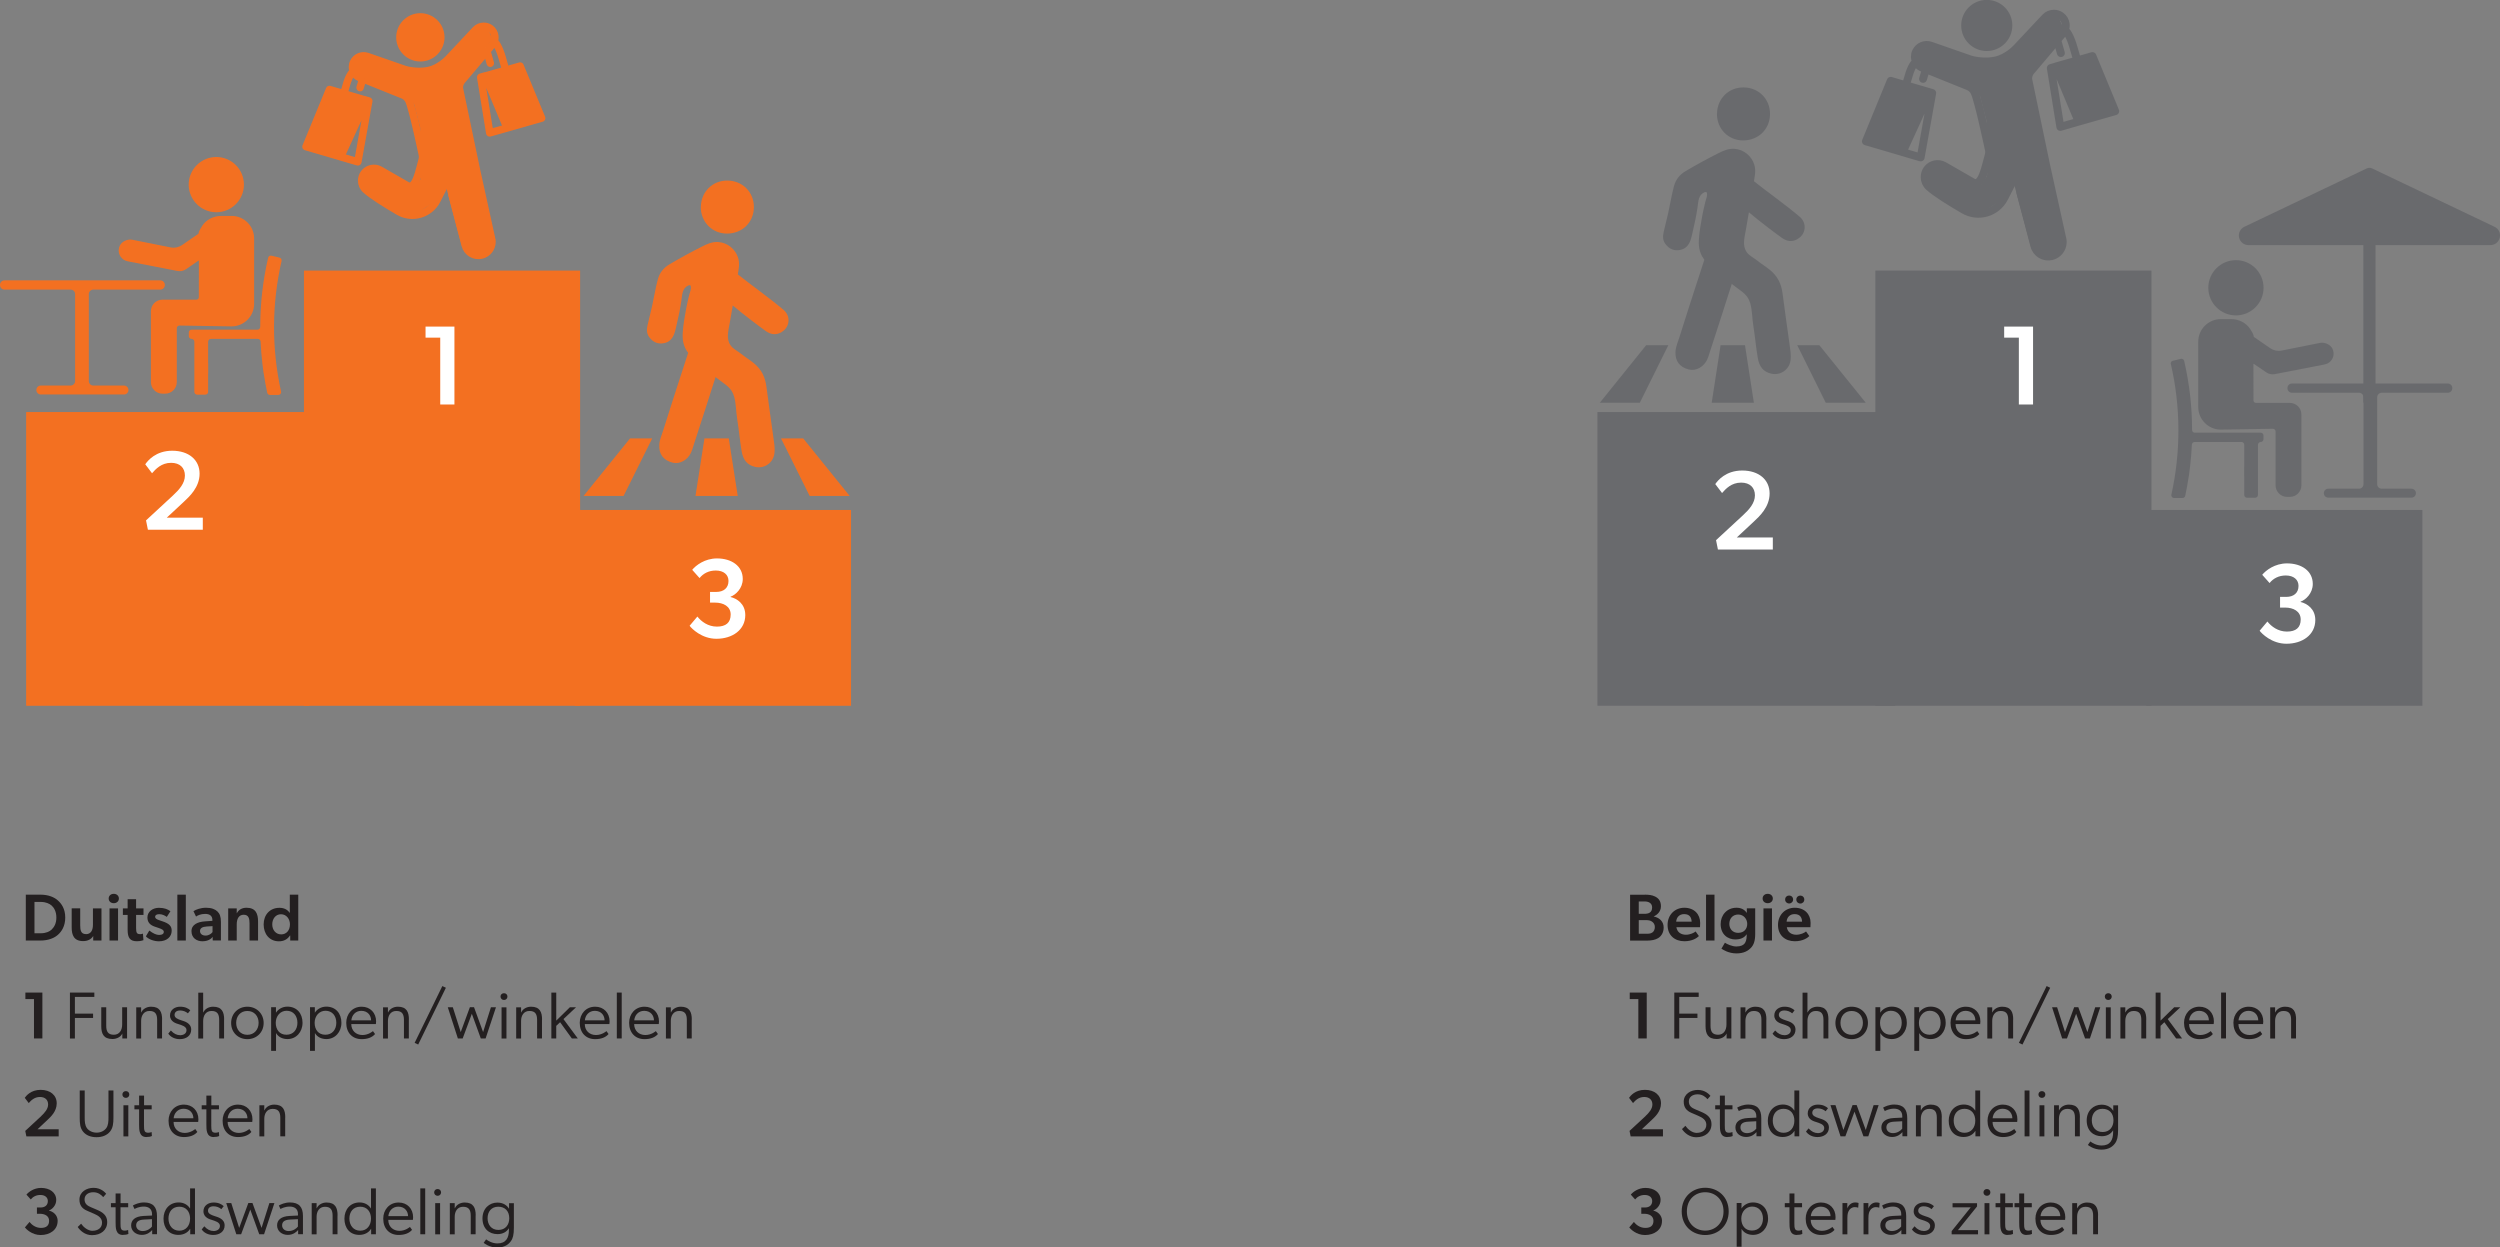 <?xml version="1.0" encoding="UTF-8"?>
<svg id="Layer_2" data-name="Layer 2" xmlns="http://www.w3.org/2000/svg" viewBox="0 0 357.48 178.37">
  <rect x="0" y="0" width="357.48" height="178.37" fill="#808080" stroke="none"/>
  <defs>
    <style>
      .cls-1 {
        fill: #696a6d;
      }

      .cls-2 {
        fill: #fff;
      }

      .cls-3 {
        fill: #f37021;
      }

      .cls-4 {
        fill: #231f20;
      }

      .cls-5 {
        stroke: #696a6d;
        stroke-width: 1.13px;
      }

      .cls-5, .cls-6 {
        fill: none;
        stroke-linecap: round;
        stroke-linejoin: round;
      }

      .cls-6 {
        stroke: #f37021;
        stroke-width: 1.07px;
      }
    </style>
  </defs>
  <g id="Layer_1-2" data-name="Layer 1">
    <g>
      <g>
        <path class="cls-4" d="m235.2,127.93c.53,0,1.03.05,1.45.26.51.25.85.65.85,1.4,0,.8-.59,1.26-1.02,1.44v.02c.85.19,1.41.74,1.41,1.58,0,.71-.33,1.23-.78,1.51-.41.26-.99.36-1.62.36h-2.4v-6.56h2.1Zm.68,2.58c.23-.14.36-.37.36-.76,0-.57-.45-.85-1.08-.85h-.83v1.77h.77c.34,0,.58-.04.78-.16Zm.39,2.83c.22-.14.36-.44.36-.78,0-.36-.16-.61-.41-.78-.25-.17-.5-.21-.88-.21h-1.01v1.95h1.06c.31,0,.62,0,.88-.18Z"/>
        <path class="cls-4" d="m241.07,133.66c.62,0,1.17-.28,1.39-.47l.47.66c-.26.27-.95.74-2.07.74-1.39,0-2.41-.85-2.41-2.33s1.07-2.46,2.39-2.46c1.42,0,2.27.93,2.27,2.16,0,.24-.02.62-.02.62h-3.38c.11.73.67,1.08,1.37,1.08Zm-1.39-1.87h2.21c-.02-.5-.21-1.08-1.07-1.08-.72,0-1.1.5-1.14,1.08Z"/>
        <path class="cls-4" d="m245.16,127.93v6.56h-1.21v-6.56h1.21Z"/>
        <path class="cls-4" d="m248.19,134.34c-1.16,0-2.15-.74-2.15-2.21,0-1.27.89-2.33,2.26-2.33.62,0,1.14.23,1.46.72h.02v-.64s1.2,0,1.2,0v3.65c0,1.01-.21,1.58-.6,1.99-.4.42-.99.81-2.09.81s-1.91-.52-2.14-.68l.5-.85c.29.21,1.05.54,1.63.54.66,0,1-.21,1.17-.41.17-.2.31-.58.31-1.09v-.23h-.02c-.31.48-.86.72-1.57.72Zm.36-3.57c-.8,0-1.27.59-1.27,1.34,0,.7.46,1.28,1.25,1.28.87,0,1.31-.58,1.31-1.28,0-.67-.49-1.34-1.29-1.34Z"/>
        <path class="cls-4" d="m252.04,128.48c0-.39.3-.67.73-.67s.73.29.73.67-.3.67-.73.67-.73-.28-.73-.67Zm1.34,1.41v4.6h-1.22v-4.6h1.22Z"/>
        <path class="cls-4" d="m256.86,133.66c.62,0,1.17-.28,1.39-.47l.47.66c-.26.27-.95.74-2.07.74-1.39,0-2.41-.85-2.41-2.33s1.07-2.46,2.39-2.46c1.42,0,2.27.93,2.27,2.16,0,.24-.02.62-.02.62h-3.38c.11.73.67,1.08,1.37,1.08Zm-1.6-5.04c0-.34.26-.57.57-.57s.57.23.57.57-.26.57-.57.57-.57-.23-.57-.57Zm.21,3.17h2.21c-.02-.5-.21-1.08-1.07-1.08-.72,0-1.1.5-1.14,1.08Zm1.96-2.59c-.31,0-.57-.23-.57-.57s.26-.57.57-.57.57.23.57.57-.26.57-.57.57Z"/>
      </g>
      <path class="cls-4" d="m233.04,142.86v-.93h2.43v6.56h-1.2v-5.63h-1.24Z"/>
      <g>
        <path class="cls-4" d="m239.41,141.93h3.49v.62h-2.78v2.39h2.6v.62h-2.6v2.94h-.71v-6.56Z"/>
        <path class="cls-4" d="m247.57,144.02v4.47h-.68v-.71c-.21.48-.78.79-1.42.79-1.27,0-1.59-.78-1.59-1.84v-2.7h.71v2.65c0,.83.27,1.28,1.09,1.28s1.19-.68,1.19-1.46v-2.47h.69Z"/>
        <path class="cls-4" d="m252.57,145.79v2.7h-.7v-2.65c0-.83-.27-1.28-1.09-1.28s-1.2.66-1.2,1.43v2.51h-.7v-4.46h.7v.72h.03c.2-.47.75-.81,1.39-.81,1.27,0,1.58.78,1.58,1.84Z"/>
        <path class="cls-4" d="m255.12,148.03c.48,0,.95-.21.95-.74s-.75-.71-1.09-.83c-.32-.1-1.27-.32-1.27-1.26,0-.82.71-1.25,1.44-1.25s1.15.24,1.46.52l-.34.43c-.31-.27-.72-.41-1.12-.41-.47,0-.79.22-.79.64s.46.6.95.76c.45.15,1.43.38,1.43,1.34,0,.86-.71,1.36-1.63,1.36-.73,0-1.32-.31-1.65-.79l.37-.45c.43.48.88.67,1.3.67Z"/>
        <path class="cls-4" d="m261.44,145.79v2.7h-.7v-2.65c0-.83-.27-1.28-1.09-1.28s-1.2.66-1.2,1.43v2.51h-.7v-6.56h.7v2.82h.03c.2-.47.75-.81,1.39-.81,1.27,0,1.58.78,1.58,1.84Z"/>
        <path class="cls-4" d="m262.45,146.28c0-1.36,1.02-2.33,2.32-2.33s2.33.97,2.33,2.33-1.03,2.31-2.33,2.31-2.32-.94-2.32-2.31Zm3.93-.02c0-.96-.62-1.7-1.61-1.7s-1.6.74-1.6,1.7.61,1.71,1.6,1.71,1.61-.76,1.61-1.71Z"/>
        <path class="cls-4" d="m268.16,144.02h.7v.79h0c.25-.42.84-.87,1.63-.87,1.37,0,2.17.99,2.17,2.31s-.9,2.33-2.15,2.33c-.66,0-1.3-.26-1.64-.86h0s0,2.55,0,2.55h-.7v-6.25Zm3.77,2.23c0-.97-.56-1.72-1.55-1.72-.89,0-1.55.75-1.55,1.72s.53,1.71,1.53,1.71,1.57-.75,1.57-1.71Z"/>
        <path class="cls-4" d="m273.72,144.02h.7v.79h0c.25-.42.84-.87,1.63-.87,1.37,0,2.17.99,2.17,2.31s-.9,2.33-2.15,2.33c-.66,0-1.3-.26-1.64-.86h0s0,2.55,0,2.55h-.7v-6.25Zm3.77,2.23c0-.97-.56-1.72-1.55-1.72-.89,0-1.55.75-1.55,1.72s.53,1.71,1.53,1.71,1.57-.75,1.57-1.71Z"/>
        <path class="cls-4" d="m281.11,148.59c-1.31,0-2.2-.9-2.2-2.34,0-1.26.87-2.3,2.2-2.3,1.23,0,2.07.88,2.07,2.11,0,.16-.03.37-.03.37h-3.52c0,.92.65,1.57,1.6,1.57.88,0,1.5-.56,1.5-.56l.3.42c-.41.48-1.06.73-1.93.73Zm-.03-4.05c-.89,0-1.38.67-1.44,1.36h2.82c0-.63-.41-1.35-1.39-1.36Z"/>
        <path class="cls-4" d="m287.86,145.79v2.7h-.7v-2.65c0-.83-.27-1.28-1.09-1.28s-1.2.66-1.2,1.43v2.51h-.7v-4.46h.7v.72h.03c.2-.47.75-.81,1.39-.81,1.27,0,1.58.78,1.58,1.84Z"/>
        <path class="cls-4" d="m288.69,149.12l3.96-8.12.51.24-3.96,8.12c-.17-.09-.34-.16-.51-.24Z"/>
        <path class="cls-4" d="m294.87,148.49l-1.44-4.46h.72l1.13,3.55,1.31-3.56h.59l1.3,3.56,1.12-3.55h.72l-1.48,4.46h-.69l-1.28-3.53-1.31,3.53h-.69Z"/>
        <path class="cls-4" d="m301.47,142.99c-.29,0-.5-.21-.5-.49s.21-.48.5-.48.49.21.49.48c0,.28-.21.49-.49.49Zm-.35,1.05h.7v4.46h-.7v-4.46Z"/>
        <path class="cls-4" d="m306.89,145.79v2.7h-.7v-2.65c0-.83-.27-1.28-1.09-1.28s-1.2.66-1.2,1.43v2.51h-.7v-4.46h.7v.72h.03c.2-.47.75-.81,1.39-.81,1.27,0,1.58.78,1.58,1.84Z"/>
        <path class="cls-4" d="m308.94,148.49h-.7v-6.56h.7v4.01l1.95-1.91h.88l-1.8,1.69,2.05,2.77h-.85l-1.68-2.32-.55.52v1.8Z"/>
        <path class="cls-4" d="m314.5,148.59c-1.31,0-2.2-.9-2.2-2.34,0-1.26.87-2.3,2.2-2.3,1.23,0,2.07.88,2.07,2.11,0,.16-.03.37-.03.37h-3.52c0,.92.65,1.57,1.6,1.57.88,0,1.5-.56,1.5-.56l.3.42c-.41.48-1.06.73-1.93.73Zm-.03-4.05c-.89,0-1.38.67-1.44,1.36h2.82c0-.63-.41-1.35-1.39-1.36Z"/>
        <path class="cls-4" d="m317.6,141.93h.7v6.56h-.7v-6.56Z"/>
        <path class="cls-4" d="m321.56,148.59c-1.31,0-2.2-.9-2.2-2.34,0-1.26.87-2.3,2.2-2.3,1.23,0,2.07.88,2.07,2.11,0,.16-.03.37-.03.37h-3.52c0,.92.65,1.57,1.6,1.57.88,0,1.5-.56,1.5-.56l.3.42c-.41.48-1.06.73-1.93.73Zm-.03-4.05c-.89,0-1.38.67-1.44,1.36h2.82c0-.63-.41-1.35-1.39-1.36Z"/>
        <path class="cls-4" d="m328.31,145.79v2.7h-.7v-2.65c0-.83-.27-1.28-1.09-1.28s-1.2.66-1.2,1.43v2.51h-.7v-4.46h.7v.72h.03c.2-.47.75-.81,1.39-.81,1.27,0,1.58.78,1.58,1.84Z"/>
      </g>
      <path class="cls-4" d="m235.28,159.6c.52-.49,1-1.03,1-1.67s-.42-1.07-1.16-1.07c-.83,0-1.29.52-1.61.87l-.57-.75c.21-.3.88-1.14,2.27-1.14s2.3.77,2.3,1.93-.88,1.95-1.29,2.34l-1.46,1.37h3.03v1.02h-4.62l-.16-.79,2.27-2.1Z"/>
      <g>
        <path class="cls-4" d="m242.63,161.99c.79,0,1.36-.42,1.36-1.16,0-.68-.55-1.02-1.16-1.28l-.97-.42c-.73-.31-1.1-.8-1.1-1.6,0-1.1,1.01-1.68,2.02-1.68,1.09,0,1.68.7,1.8.85l-.42.48c-.29-.33-.72-.7-1.42-.7s-1.25.37-1.25,1.02c0,.68.48.94.91,1.12l.89.38c.8.34,1.44.8,1.44,1.74,0,1.16-.9,1.88-2.18,1.88-1,0-1.71-.67-2.04-1.17l.49-.47c.29.44.94,1.02,1.64,1.02Z"/>
        <path class="cls-4" d="m246.99,162.59c-1.06,0-1.06-1-1.06-1.81v-2.15h-.67v-.59h.67v-1.38h.71v1.38h1.09v.59h-1.1v2.29c0,.36,0,.67.14.88.08.11.25.17.46.17.28,0,.49-.1.49-.1l.04.57c-.21.1-.47.14-.77.14Z"/>
        <path class="cls-4" d="m251.14,161.9c-.17.19-.62.68-1.46.68s-1.53-.54-1.53-1.36c0-.76.56-1.29,1.78-1.35l1.21-.06v-.2c0-.75-.5-1.08-1.18-1.08s-1.2.27-1.32.35l-.24-.5c.29-.17.88-.44,1.59-.44,1.3,0,1.86.67,1.86,1.93v2.61h-.69v-.59Zm-1.17-1.51c-.83.04-1.1.37-1.1.83s.37.81.94.81c.61,0,1.11-.35,1.32-.64v-1.06l-1.16.06Z"/>
        <path class="cls-4" d="m256.58,161.72h0c-.32.53-.92.86-1.67.86-1.36,0-2.13-.98-2.13-2.32s.86-2.32,2.17-2.32c.68,0,1.28.31,1.61.85h.02v-2.86h.7v6.56h-.68v-.77Zm0-1.47c0-.97-.55-1.7-1.54-1.7s-1.55.72-1.55,1.69.57,1.74,1.55,1.74,1.54-.77,1.54-1.73Z"/>
        <path class="cls-4" d="m259.9,162.03c.48,0,.95-.21.95-.74s-.75-.71-1.09-.83c-.32-.1-1.27-.32-1.27-1.26,0-.82.71-1.25,1.44-1.25s1.15.24,1.46.52l-.34.43c-.31-.27-.72-.41-1.12-.41-.47,0-.79.22-.79.64s.46.6.95.76c.45.15,1.43.38,1.43,1.34,0,.86-.71,1.36-1.63,1.36-.73,0-1.32-.31-1.65-.79l.37-.45c.43.48.88.67,1.3.67Z"/>
        <path class="cls-4" d="m263.18,162.49l-1.44-4.46h.72l1.13,3.55,1.31-3.56h.59l1.3,3.56,1.12-3.55h.72l-1.48,4.46h-.69l-1.28-3.53-1.31,3.53h-.69Z"/>
        <path class="cls-4" d="m272.01,161.9c-.17.19-.62.68-1.46.68s-1.53-.54-1.53-1.36c0-.76.56-1.29,1.78-1.35l1.21-.06v-.2c0-.75-.5-1.08-1.18-1.08s-1.2.27-1.32.35l-.24-.5c.29-.17.88-.44,1.59-.44,1.3,0,1.86.67,1.86,1.93v2.61h-.69v-.59Zm-1.17-1.51c-.83.04-1.1.37-1.1.83s.37.81.94.81c.61,0,1.11-.35,1.32-.64v-1.06l-1.16.06Z"/>
        <path class="cls-4" d="m277.65,159.79v2.7h-.7v-2.65c0-.83-.27-1.28-1.09-1.28s-1.2.66-1.2,1.43v2.51h-.7v-4.46h.7v.72h.03c.2-.47.75-.81,1.39-.81,1.27,0,1.58.78,1.58,1.84Z"/>
        <path class="cls-4" d="m282.45,161.72h0c-.32.53-.92.86-1.67.86-1.36,0-2.13-.98-2.13-2.32s.86-2.32,2.17-2.32c.68,0,1.28.31,1.61.85h.02v-2.86h.7v6.56h-.68v-.77Zm0-1.47c0-.97-.55-1.7-1.54-1.7s-1.55.72-1.55,1.69.57,1.74,1.55,1.74,1.54-.77,1.54-1.73Z"/>
        <path class="cls-4" d="m286.4,162.59c-1.31,0-2.2-.9-2.2-2.34,0-1.26.87-2.3,2.2-2.3,1.23,0,2.07.88,2.07,2.11,0,.16-.03.37-.03.37h-3.52c0,.92.65,1.57,1.6,1.57.88,0,1.5-.56,1.5-.56l.3.42c-.41.48-1.06.73-1.93.73Zm-.03-4.05c-.89,0-1.38.67-1.44,1.36h2.82c0-.63-.41-1.35-1.39-1.36Z"/>
        <path class="cls-4" d="m289.5,155.93h.7v6.56h-.7v-6.56Z"/>
        <path class="cls-4" d="m291.98,156.99c-.29,0-.5-.21-.5-.49s.21-.48.5-.48.49.21.49.48c0,.28-.21.49-.49.49Zm-.35,1.05h.7v4.46h-.7v-4.46Z"/>
        <path class="cls-4" d="m297.4,159.79v2.7h-.7v-2.65c0-.83-.27-1.28-1.09-1.28s-1.2.66-1.2,1.43v2.51h-.7v-4.46h.7v.72h.03c.2-.47.75-.81,1.39-.81,1.27,0,1.58.78,1.58,1.84Z"/>
        <path class="cls-4" d="m302.16,161.62c-.32.53-.87.85-1.63.85-1.18,0-2.15-.77-2.15-2.25,0-1.4.97-2.26,2.13-2.26.82,0,1.38.39,1.65.86h.02v-.77s.69,0,.69,0v3.51c0,1-.14,1.53-.43,1.92-.29.4-.83.91-1.96.91s-1.86-.63-1.93-.67l.35-.5c.29.23.92.58,1.62.58,1.23,0,1.64-.8,1.64-1.91v-.25h-.02Zm.05-1.42c0-1.02-.61-1.65-1.57-1.65-1.01,0-1.53.73-1.53,1.65s.54,1.67,1.55,1.67,1.55-.74,1.55-1.67Z"/>
      </g>
      <path class="cls-4" d="m237.65,174.6c0,1.25-1.09,2-2.43,2-1.25,0-2.09-.87-2.25-1.09l.66-.78c.33.42.89.85,1.64.85s1.16-.32,1.16-1.02-.63-1-1.3-1h-.44v-.9h.53c.61,0,1.03-.32,1.03-.92,0-.52-.41-.87-1.07-.87-.59,0-1.06.25-1.37.64l-.62-.69c.3-.37,1.06-.96,2.09-.96,1.22,0,2.17.64,2.17,1.73,0,.79-.6,1.34-1.03,1.49v.03c.53.12,1.24.57,1.24,1.51Z"/>
      <g>
        <path class="cls-4" d="m240.47,173.22c0-2.09,1.55-3.38,3.36-3.38s3.36,1.29,3.36,3.38-1.54,3.38-3.36,3.38-3.36-1.28-3.36-3.38Zm5.98,0c0-1.72-1.2-2.74-2.62-2.74s-2.62,1.01-2.62,2.74,1.22,2.75,2.62,2.75,2.62-1.04,2.62-2.75Z"/>
        <path class="cls-4" d="m248.32,172.02h.7v.79h0c.25-.42.84-.87,1.63-.87,1.37,0,2.17.99,2.17,2.31s-.9,2.33-2.15,2.33c-.66,0-1.3-.26-1.64-.86h0s0,2.55,0,2.55h-.7v-6.25Zm3.77,2.23c0-.97-.56-1.72-1.55-1.72-.89,0-1.55.75-1.55,1.72s.53,1.71,1.53,1.71,1.57-.75,1.57-1.71Z"/>
        <path class="cls-4" d="m256.94,176.59c-1.06,0-1.06-1-1.06-1.81v-2.15h-.67v-.59h.67v-1.38h.71v1.38h1.09v.59h-1.1v2.29c0,.36,0,.67.14.88.08.11.25.17.46.17.28,0,.5-.1.5-.1l.04.57c-.21.1-.47.14-.77.14Z"/>
        <path class="cls-4" d="m260.4,176.59c-1.31,0-2.2-.9-2.2-2.34,0-1.26.87-2.3,2.2-2.3,1.23,0,2.07.88,2.07,2.11,0,.16-.03.37-.03.37h-3.52c0,.92.65,1.57,1.6,1.57.88,0,1.5-.56,1.5-.56l.3.42c-.41.48-1.06.73-1.93.73Zm-.03-4.05c-.89,0-1.38.67-1.44,1.36h2.82c0-.63-.41-1.35-1.39-1.36Z"/>
        <path class="cls-4" d="m263.45,172.03h.7v.76c.21-.54.64-.85,1.13-.85.29,0,.48.08.48.08l-.05.67h-.03c-.15-.07-.35-.08-.48-.08-.41,0-.68.29-.75.39-.18.26-.29.51-.29,1.19v2.31h-.7v-4.46Z"/>
        <path class="cls-4" d="m266.46,172.03h.7v.76c.21-.54.64-.85,1.13-.85.29,0,.48.08.48.08l-.05.67h-.03c-.15-.07-.35-.08-.48-.08-.41,0-.68.29-.75.39-.18.26-.29.51-.29,1.19v2.31h-.7v-4.46Z"/>
        <path class="cls-4" d="m271.86,175.9c-.17.19-.62.68-1.46.68s-1.53-.54-1.53-1.36c0-.76.56-1.29,1.78-1.35l1.21-.06v-.2c0-.75-.5-1.08-1.18-1.08s-1.2.27-1.32.35l-.24-.5c.29-.17.88-.44,1.59-.44,1.3,0,1.86.67,1.86,1.93v2.61h-.69v-.59Zm-1.17-1.51c-.83.04-1.1.37-1.1.83s.37.81.94.81c.61,0,1.11-.35,1.32-.64v-1.06l-1.16.06Z"/>
        <path class="cls-4" d="m275.05,176.03c.48,0,.95-.21.95-.74s-.75-.71-1.09-.83c-.32-.1-1.27-.32-1.27-1.26,0-.82.71-1.25,1.44-1.25s1.15.24,1.46.52l-.34.43c-.31-.27-.72-.41-1.12-.41-.47,0-.79.22-.79.64s.46.6.95.76c.45.15,1.43.38,1.43,1.34,0,.86-.71,1.36-1.63,1.36-.73,0-1.32-.31-1.65-.79l.37-.45c.43.48.88.67,1.3.67Z"/>
        <path class="cls-4" d="m279.07,176.04l2.73-3.4h-2.6v-.59h3.5v.46l-2.73,3.39h2.87v.6h-3.77v-.46Z"/>
        <path class="cls-4" d="m284.12,170.99c-.29,0-.5-.21-.5-.49s.21-.48.5-.48.49.21.49.48c0,.28-.21.49-.49.49Zm-.35,1.05h.7v4.46h-.7v-4.46Z"/>
        <path class="cls-4" d="m287.08,176.59c-1.06,0-1.06-1-1.06-1.81v-2.15h-.67v-.59h.67v-1.38h.71v1.38h1.09v.59h-1.1v2.29c0,.36,0,.67.14.88.08.11.25.17.46.17.28,0,.49-.1.49-.1l.04.57c-.21.1-.47.14-.77.14Z"/>
        <path class="cls-4" d="m289.79,176.59c-1.06,0-1.06-1-1.06-1.81v-2.15h-.67v-.59h.67v-1.38h.71v1.38h1.09v.59h-1.1v2.29c0,.36,0,.67.14.88.08.11.25.17.46.17.28,0,.49-.1.49-.1l.04.57c-.21.1-.47.14-.77.14Z"/>
        <path class="cls-4" d="m293.25,176.59c-1.31,0-2.2-.9-2.2-2.34,0-1.26.87-2.3,2.2-2.3,1.23,0,2.07.88,2.07,2.11,0,.16-.03.37-.03.37h-3.52c0,.92.65,1.57,1.6,1.57.88,0,1.5-.56,1.5-.56l.3.42c-.41.48-1.06.73-1.93.73Zm-.03-4.05c-.89,0-1.38.67-1.44,1.36h2.82c0-.63-.41-1.35-1.39-1.36Z"/>
        <path class="cls-4" d="m300,173.79v2.7h-.7v-2.65c0-.83-.27-1.28-1.09-1.28s-1.2.66-1.2,1.43v2.51h-.7v-4.46h.7v.72h.03c.2-.47.75-.81,1.39-.81,1.27,0,1.58.78,1.58,1.84Z"/>
      </g>
      <g>
        <path class="cls-4" d="m5.79,127.93c1.14,0,1.99.37,2.49.83.51.45,1.05,1.2,1.05,2.44s-.53,2.02-1.05,2.47c-.5.45-1.35.82-2.49.82h-2.1v-6.56h2.1Zm1.61,4.97c.31-.3.66-.81.66-1.69s-.34-1.41-.66-1.71c-.32-.29-.85-.53-1.56-.53h-.91v4.48h.91c.71,0,1.24-.24,1.56-.54Z"/>
        <path class="cls-4" d="m12.28,133.58c.73,0,1.01-.58,1.01-1.35v-2.34h1.22v4.6h-1.18v-.65c-.28.46-.77.73-1.44.73-1.32,0-1.64-.86-1.64-1.96v-2.73h1.22v2.46c0,.68.11,1.23.82,1.23Z"/>
        <path class="cls-4" d="m15.54,128.48c0-.39.3-.67.73-.67s.73.29.73.67-.3.67-.73.67-.73-.28-.73-.67Zm1.34,1.41v4.6h-1.22v-4.6h1.22Z"/>
        <path class="cls-4" d="m20,133.58c.25,0,.44-.08.44-.08l.07.94c-.06.02-.42.15-.93.15-.94,0-1.33-.43-1.33-1.63v-2.13h-.68v-.94h.68v-1.31h1.21v1.31h1.06v.94h-1.06v1.86c0,.7.12.88.55.88Z"/>
        <path class="cls-4" d="m22.78,130.72c-.4,0-.6.15-.6.37,0,.2.15.36.67.52l.32.11c1.02.33,1.38.69,1.38,1.36,0,.87-.69,1.52-1.83,1.52-.7,0-1.49-.29-1.86-.71l.49-.83c.54.42,1.01.63,1.4.63.46,0,.67-.17.67-.44,0-.24-.18-.37-.77-.57l-.53-.18c-.68-.23-1.04-.64-1.04-1.31,0-.84.76-1.38,1.64-1.38.82,0,1.27.22,1.65.49l-.52.81c-.27-.2-.66-.39-1.07-.39Z"/>
        <path class="cls-4" d="m26.57,127.93v6.56h-1.21v-6.56h1.21Z"/>
        <path class="cls-4" d="m29,134.6c-.89,0-1.62-.48-1.62-1.45s.94-1.33,1.89-1.4l1.1-.08v-.12c0-.59-.39-.87-1.03-.87s-1.11.23-1.31.38l-.37-.78c.35-.21,1-.48,1.8-.48s1.28.21,1.63.53c.33.32.5.74.5,1.52v2.63h-1.17l-.02-.53c-.19.33-.72.64-1.41.64Zm-.4-1.48c0,.39.29.66.8.66.48,0,.83-.28.99-.5v-.85l-.83.05c-.65.04-.96.26-.96.65Z"/>
        <path class="cls-4" d="m34.86,130.8c-.75,0-1.01.63-1.01,1.4v2.29h-1.22v-4.6h1.22v.69s.02,0,.02,0c.25-.48.71-.78,1.38-.78,1.32,0,1.65.86,1.65,1.96v2.73h-1.22v-2.46c0-.68-.12-1.23-.83-1.23Z"/>
        <path class="cls-4" d="m41.46,133.77c-.37.59-.94.83-1.58.83-1.35,0-2.18-1.05-2.18-2.41s.87-2.38,2.26-2.38c.62,0,1.14.23,1.46.72h.02c0-.21,0-.46,0-.78v-1.82h1.21v6.56h-1.15v-.72h-.04Zm0-1.59c0-.77-.5-1.45-1.28-1.45s-1.25.67-1.25,1.45.49,1.43,1.28,1.43c.73,0,1.25-.56,1.25-1.43Z"/>
      </g>
      <path class="cls-4" d="m3.63,142.86v-.93h2.43v6.56h-1.2v-5.63h-1.24Z"/>
      <g>
        <path class="cls-4" d="m10,141.93h3.49v.62h-2.78v2.39h2.6v.62h-2.6v2.94h-.71v-6.56Z"/>
        <path class="cls-4" d="m18.17,144.02v4.47h-.68v-.71c-.21.48-.78.79-1.42.79-1.27,0-1.59-.78-1.59-1.84v-2.7h.71v2.65c0,.83.27,1.28,1.09,1.28s1.19-.68,1.19-1.46v-2.47h.69Z"/>
        <path class="cls-4" d="m23.17,145.79v2.7h-.7v-2.65c0-.83-.27-1.28-1.09-1.28s-1.2.66-1.2,1.43v2.51h-.7v-4.46h.7v.72h.03c.2-.47.75-.81,1.39-.81,1.27,0,1.58.78,1.58,1.84Z"/>
        <path class="cls-4" d="m25.72,148.03c.48,0,.95-.21.95-.74s-.75-.71-1.09-.83c-.32-.1-1.27-.32-1.27-1.26,0-.82.71-1.25,1.44-1.25s1.15.24,1.46.52l-.34.43c-.31-.27-.72-.41-1.12-.41-.47,0-.79.22-.79.64s.46.6.95.76c.45.15,1.43.38,1.43,1.34,0,.86-.71,1.36-1.63,1.36-.73,0-1.32-.31-1.65-.79l.37-.45c.43.48.88.67,1.3.67Z"/>
        <path class="cls-4" d="m32.04,145.79v2.7h-.7v-2.65c0-.83-.27-1.28-1.09-1.28s-1.2.66-1.2,1.43v2.51h-.7v-6.56h.7v2.82h.03c.2-.47.75-.81,1.39-.81,1.27,0,1.58.78,1.58,1.84Z"/>
        <path class="cls-4" d="m33.05,146.28c0-1.36,1.02-2.33,2.32-2.33s2.33.97,2.33,2.33-1.03,2.31-2.33,2.31-2.32-.94-2.32-2.31Zm3.93-.02c0-.96-.62-1.7-1.61-1.7s-1.6.74-1.6,1.7.61,1.71,1.6,1.71,1.61-.76,1.61-1.71Z"/>
        <path class="cls-4" d="m38.76,144.02h.7v.79h0c.25-.42.84-.87,1.63-.87,1.37,0,2.17.99,2.17,2.31s-.9,2.33-2.15,2.33c-.66,0-1.3-.26-1.64-.86h0s0,2.55,0,2.55h-.7v-6.25Zm3.77,2.23c0-.97-.56-1.72-1.55-1.72-.89,0-1.55.75-1.55,1.72s.53,1.71,1.53,1.71,1.57-.75,1.57-1.71Z"/>
        <path class="cls-4" d="m44.32,144.02h.7v.79h0c.25-.42.84-.87,1.63-.87,1.37,0,2.17.99,2.17,2.31s-.9,2.33-2.15,2.33c-.66,0-1.3-.26-1.64-.86h0s0,2.55,0,2.55h-.7v-6.25Zm3.77,2.23c0-.97-.56-1.72-1.55-1.72-.89,0-1.55.75-1.55,1.72s.53,1.71,1.53,1.71,1.57-.75,1.57-1.71Z"/>
        <path class="cls-4" d="m51.71,148.59c-1.31,0-2.2-.9-2.2-2.34,0-1.26.87-2.3,2.2-2.3,1.23,0,2.07.88,2.07,2.11,0,.16-.03.37-.03.37h-3.52c0,.92.65,1.57,1.6,1.57.88,0,1.5-.56,1.5-.56l.3.42c-.41.48-1.06.73-1.93.73Zm-.03-4.05c-.89,0-1.38.67-1.44,1.36h2.82c0-.63-.41-1.35-1.39-1.36Z"/>
        <path class="cls-4" d="m58.46,145.79v2.7h-.7v-2.65c0-.83-.27-1.28-1.09-1.28s-1.2.66-1.2,1.43v2.51h-.7v-4.46h.7v.72h.03c.2-.47.75-.81,1.39-.81,1.27,0,1.58.78,1.58,1.84Z"/>
        <path class="cls-4" d="m59.29,149.12l3.96-8.12.51.24-3.96,8.12c-.17-.09-.34-.16-.51-.24Z"/>
        <path class="cls-4" d="m65.47,148.49l-1.44-4.46h.72l1.13,3.55,1.31-3.56h.59l1.3,3.56,1.12-3.55h.72l-1.48,4.46h-.69l-1.28-3.53-1.31,3.53h-.69Z"/>
        <path class="cls-4" d="m72.07,142.99c-.29,0-.5-.21-.5-.49s.21-.48.5-.48.49.21.49.48c0,.28-.21.49-.49.49Zm-.35,1.05h.7v4.46h-.7v-4.46Z"/>
        <path class="cls-4" d="m77.5,145.79v2.7h-.7v-2.65c0-.83-.27-1.28-1.09-1.28s-1.2.66-1.2,1.43v2.51h-.7v-4.46h.7v.72h.03c.2-.47.75-.81,1.39-.81,1.27,0,1.58.78,1.58,1.84Z"/>
        <path class="cls-4" d="m79.54,148.49h-.7v-6.56h.7v4.01l1.95-1.91h.88l-1.8,1.69,2.05,2.77h-.85l-1.68-2.32-.55.52v1.8Z"/>
        <path class="cls-4" d="m85.1,148.59c-1.31,0-2.2-.9-2.2-2.34,0-1.26.87-2.3,2.2-2.3,1.23,0,2.07.88,2.07,2.11,0,.16-.03.37-.03.37h-3.52c0,.92.65,1.57,1.6,1.57.88,0,1.5-.56,1.5-.56l.3.42c-.41.48-1.06.73-1.93.73Zm-.03-4.05c-.89,0-1.38.67-1.44,1.36h2.82c0-.63-.41-1.35-1.39-1.36Z"/>
        <path class="cls-4" d="m88.2,141.93h.7v6.56h-.7v-6.56Z"/>
        <path class="cls-4" d="m92.16,148.59c-1.31,0-2.2-.9-2.2-2.34,0-1.26.87-2.3,2.2-2.3,1.23,0,2.07.88,2.07,2.11,0,.16-.03.37-.03.37h-3.52c0,.92.65,1.57,1.6,1.57.88,0,1.5-.56,1.5-.56l.3.42c-.41.48-1.06.73-1.93.73Zm-.03-4.05c-.89,0-1.38.67-1.44,1.36h2.82c0-.63-.41-1.35-1.39-1.36Z"/>
        <path class="cls-4" d="m98.91,145.79v2.7h-.7v-2.65c0-.83-.27-1.28-1.09-1.28s-1.2.66-1.2,1.43v2.51h-.7v-4.46h.7v.72h.03c.2-.47.75-.81,1.39-.81,1.27,0,1.58.78,1.58,1.84Z"/>
      </g>
      <path class="cls-4" d="m5.88,159.6c.52-.49,1-1.03,1-1.67s-.42-1.07-1.16-1.07c-.83,0-1.29.52-1.61.87l-.57-.75c.21-.3.88-1.14,2.27-1.14s2.3.77,2.3,1.93-.88,1.95-1.29,2.34l-1.46,1.37h3.03v1.02H3.77l-.16-.79,2.27-2.1Z"/>
      <g>
        <path class="cls-4" d="m16.22,155.93v3.9c0,.78-.06,1.45-.49,1.98-.43.52-1.09.8-1.92.8s-1.49-.26-1.92-.78c-.45-.54-.49-1.22-.49-2v-3.9h.71v3.88c0,.52.02,1.1.33,1.52.27.36.77.63,1.37.63s1.08-.25,1.38-.64c.3-.41.32-.99.32-1.51v-3.88h.71Z"/>
        <path class="cls-4" d="m18,156.99c-.29,0-.5-.21-.5-.49s.21-.48.5-.48.49.21.49.48c0,.28-.21.49-.49.49Zm-.35,1.05h.7v4.46h-.7v-4.46Z"/>
        <path class="cls-4" d="m20.95,162.59c-1.06,0-1.06-1-1.06-1.81v-2.15h-.67v-.59h.67v-1.38h.71v1.38h1.09v.59h-1.1v2.29c0,.36,0,.67.14.88.08.11.25.17.46.17.28,0,.49-.1.49-.1l.04.57c-.21.1-.47.14-.77.14Z"/>
        <path class="cls-4" d="m26.3,162.59c-1.31,0-2.2-.9-2.2-2.34,0-1.26.87-2.3,2.2-2.3,1.23,0,2.07.88,2.07,2.11,0,.16-.03.37-.03.37h-3.52c0,.92.65,1.57,1.6,1.57.88,0,1.5-.56,1.5-.56l.3.42c-.41.48-1.06.73-1.93.73Zm-.03-4.05c-.89,0-1.38.67-1.44,1.36h2.82c0-.63-.41-1.35-1.39-1.36Z"/>
        <path class="cls-4" d="m30.57,162.59c-1.06,0-1.06-1-1.06-1.81v-2.15h-.67v-.59h.67v-1.38h.71v1.38h1.09v.59h-1.1v2.29c0,.36,0,.67.14.88.08.11.25.17.46.17.28,0,.49-.1.49-.1l.04.57c-.21.1-.47.14-.77.14Z"/>
        <path class="cls-4" d="m34.03,162.59c-1.31,0-2.2-.9-2.2-2.34,0-1.26.87-2.3,2.2-2.3,1.23,0,2.07.88,2.07,2.11,0,.16-.03.37-.03.37h-3.52c0,.92.65,1.57,1.6,1.57.88,0,1.5-.56,1.5-.56l.3.42c-.41.48-1.06.73-1.93.73Zm-.03-4.05c-.89,0-1.38.67-1.44,1.36h2.82c0-.63-.41-1.35-1.39-1.36Z"/>
        <path class="cls-4" d="m40.78,159.79v2.7h-.7v-2.65c0-.83-.27-1.28-1.09-1.28s-1.2.66-1.2,1.43v2.51h-.7v-4.46h.7v.72h.03c.2-.47.75-.81,1.39-.81,1.27,0,1.58.78,1.58,1.84Z"/>
      </g>
      <path class="cls-4" d="m8.24,174.6c0,1.25-1.09,2-2.43,2-1.25,0-2.09-.87-2.25-1.09l.66-.78c.33.42.89.85,1.64.85s1.16-.32,1.16-1.02-.63-1-1.3-1h-.44v-.9h.53c.61,0,1.03-.32,1.03-.92,0-.52-.41-.87-1.07-.87-.59,0-1.06.25-1.37.64l-.62-.69c.3-.37,1.06-.96,2.09-.96,1.22,0,2.17.64,2.17,1.73,0,.79-.6,1.34-1.03,1.49v.03c.53.12,1.24.57,1.24,1.51Z"/>
      <g>
        <path class="cls-4" d="m13.23,175.99c.79,0,1.36-.42,1.36-1.16,0-.68-.55-1.02-1.16-1.28l-.97-.42c-.73-.31-1.1-.8-1.1-1.6,0-1.1,1.01-1.68,2.02-1.68,1.09,0,1.68.7,1.8.85l-.42.48c-.29-.33-.72-.7-1.42-.7s-1.25.37-1.25,1.02c0,.68.48.94.91,1.12l.89.38c.8.34,1.44.8,1.44,1.74,0,1.16-.9,1.88-2.18,1.88-1,0-1.71-.67-2.04-1.17l.49-.47c.29.44.94,1.02,1.64,1.02Z"/>
        <path class="cls-4" d="m17.59,176.59c-1.06,0-1.06-1-1.06-1.81v-2.15h-.67v-.59h.67v-1.38h.71v1.38h1.09v.59h-1.1v2.29c0,.36,0,.67.14.88.08.11.25.17.46.17.28,0,.49-.1.49-.1l.04.57c-.21.1-.47.14-.77.14Z"/>
        <path class="cls-4" d="m21.74,175.9c-.17.19-.62.68-1.46.68s-1.53-.54-1.53-1.36c0-.76.56-1.29,1.78-1.35l1.21-.06v-.2c0-.75-.5-1.08-1.18-1.08s-1.2.27-1.32.35l-.24-.5c.29-.17.88-.44,1.59-.44,1.3,0,1.86.67,1.86,1.93v2.61h-.69v-.59Zm-1.17-1.51c-.83.04-1.1.37-1.1.83s.37.81.94.81c.61,0,1.11-.35,1.32-.64v-1.06l-1.16.06Z"/>
        <path class="cls-4" d="m27.18,175.72h0c-.32.53-.92.86-1.67.86-1.36,0-2.13-.98-2.13-2.32s.86-2.32,2.17-2.32c.68,0,1.28.31,1.61.85h.02v-2.86h.7v6.56h-.68v-.77Zm0-1.47c0-.97-.55-1.7-1.54-1.7s-1.55.72-1.55,1.69.57,1.74,1.55,1.74,1.54-.77,1.54-1.73Z"/>
        <path class="cls-4" d="m30.5,176.03c.48,0,.95-.21.95-.74s-.75-.71-1.09-.83c-.32-.1-1.27-.32-1.27-1.26,0-.82.71-1.25,1.44-1.25s1.15.24,1.46.52l-.34.43c-.31-.27-.72-.41-1.12-.41-.47,0-.79.22-.79.64s.46.6.95.76c.45.15,1.43.38,1.43,1.34,0,.86-.71,1.36-1.63,1.36-.73,0-1.32-.31-1.65-.79l.37-.45c.43.48.88.67,1.3.67Z"/>
        <path class="cls-4" d="m33.79,176.49l-1.44-4.46h.72l1.13,3.55,1.31-3.56h.59l1.3,3.56,1.12-3.55h.72l-1.48,4.46h-.69l-1.28-3.53-1.31,3.53h-.69Z"/>
        <path class="cls-4" d="m42.61,175.9c-.17.19-.62.68-1.46.68s-1.53-.54-1.53-1.36c0-.76.56-1.29,1.78-1.35l1.21-.06v-.2c0-.75-.5-1.08-1.18-1.08s-1.2.27-1.32.35l-.24-.5c.29-.17.88-.44,1.59-.44,1.3,0,1.86.67,1.86,1.93v2.61h-.69v-.59Zm-1.17-1.51c-.83.04-1.1.37-1.1.83s.37.81.94.81c.61,0,1.11-.35,1.32-.64v-1.06l-1.16.06Z"/>
        <path class="cls-4" d="m48.26,173.79v2.7h-.7v-2.65c0-.83-.27-1.28-1.09-1.28s-1.2.66-1.2,1.43v2.51h-.7v-4.46h.7v.72h.03c.2-.47.75-.81,1.39-.81,1.27,0,1.58.78,1.58,1.84Z"/>
        <path class="cls-4" d="m53.05,175.72h0c-.32.53-.92.86-1.67.86-1.36,0-2.13-.98-2.13-2.32s.86-2.32,2.17-2.32c.68,0,1.28.31,1.61.85h.02v-2.86h.7v6.56h-.68v-.77Zm0-1.47c0-.97-.55-1.7-1.54-1.7s-1.55.72-1.55,1.69.57,1.74,1.55,1.74,1.54-.77,1.54-1.73Z"/>
        <path class="cls-4" d="m57,176.59c-1.31,0-2.2-.9-2.2-2.34,0-1.26.87-2.3,2.2-2.3,1.23,0,2.07.88,2.07,2.11,0,.16-.03.37-.03.37h-3.52c0,.92.65,1.57,1.6,1.57.88,0,1.5-.56,1.5-.56l.3.42c-.41.48-1.06.73-1.93.73Zm-.03-4.05c-.89,0-1.38.67-1.44,1.36h2.82c0-.63-.41-1.35-1.39-1.36Z"/>
        <path class="cls-4" d="m60.1,169.93h.7v6.56h-.7v-6.56Z"/>
        <path class="cls-4" d="m62.58,170.99c-.29,0-.5-.21-.5-.49s.21-.48.5-.48.49.21.49.48c0,.28-.21.49-.49.49Zm-.35,1.05h.7v4.46h-.7v-4.46Z"/>
        <path class="cls-4" d="m68.01,173.79v2.7h-.7v-2.65c0-.83-.27-1.28-1.09-1.28s-1.2.66-1.2,1.43v2.51h-.7v-4.46h.7v.72h.03c.2-.47.75-.81,1.39-.81,1.27,0,1.58.78,1.58,1.84Z"/>
        <path class="cls-4" d="m72.77,175.62c-.32.53-.87.85-1.63.85-1.18,0-2.15-.77-2.15-2.25,0-1.4.97-2.26,2.13-2.26.82,0,1.38.39,1.65.86h.02v-.77s.69,0,.69,0v3.51c0,1-.14,1.53-.43,1.92-.29.4-.83.91-1.96.91s-1.86-.63-1.93-.67l.35-.5c.29.23.92.58,1.62.58,1.23,0,1.64-.8,1.64-1.91v-.25h-.02Zm.05-1.42c0-1.02-.61-1.65-1.57-1.65-1.01,0-1.53.73-1.53,1.65s.54,1.67,1.55,1.67,1.55-.74,1.55-1.67Z"/>
      </g>
      <rect class="cls-3" x="3.74" y="58.92" width="40.48" height="42"/>
      <rect class="cls-1" x="228.42" y="58.92" width="42.57" height="42"/>
      <rect class="cls-3" x="43.46" y="38.69" width="39.49" height="62.23"/>
      <rect class="cls-1" x="268.16" y="38.69" width="39.48" height="62.23"/>
      <rect class="cls-3" x="82.2" y="72.92" width="39.49" height="28"/>
      <rect class="cls-1" x="306.89" y="72.92" width="39.49" height="28"/>
      <path class="cls-2" d="m60.85,48.28v-1.58h4.13v11.14h-2.03v-9.56h-2.1Z"/>
      <path class="cls-2" d="m286.58,48.28v-1.58h4.13v11.14h-2.03v-9.56h-2.1Z"/>
      <path class="cls-2" d="m24.74,70.84c.89-.82,1.7-1.74,1.7-2.84s-.71-1.82-1.97-1.82c-1.4,0-2.2.89-2.73,1.49l-.97-1.28c.36-.52,1.5-1.94,3.86-1.94s3.91,1.31,3.91,3.28-1.5,3.31-2.2,3.97l-2.49,2.32h5.15v1.73h-7.85l-.27-1.34,3.86-3.57Z"/>
      <path class="cls-2" d="m249.24,73.67c.89-.82,1.7-1.74,1.7-2.84s-.71-1.82-1.97-1.82c-1.4,0-2.2.89-2.73,1.49l-.97-1.28c.36-.52,1.5-1.94,3.86-1.94s3.91,1.31,3.91,3.28-1.5,3.31-2.2,3.97l-2.49,2.32h5.15v1.73h-7.85l-.27-1.34,3.86-3.57Z"/>
      <path class="cls-2" d="m106.57,87.95c0,2.13-1.86,3.39-4.13,3.39-2.11,0-3.55-1.47-3.83-1.86l1.11-1.32c.56.71,1.52,1.44,2.79,1.44s1.97-.55,1.97-1.73-1.07-1.7-2.21-1.7h-.74v-1.53h.9c1.03,0,1.74-.55,1.74-1.57,0-.89-.69-1.49-1.82-1.49-1,0-1.79.42-2.32,1.08l-1.05-1.18c.52-.63,1.79-1.63,3.55-1.63,2.07,0,3.68,1.08,3.68,2.94,0,1.34-1.02,2.28-1.74,2.53v.05c.9.21,2.1.97,2.1,2.57Z"/>
      <path class="cls-2" d="m331.07,88.66c0,2.13-1.86,3.39-4.13,3.39-2.11,0-3.55-1.47-3.83-1.86l1.11-1.32c.56.71,1.52,1.44,2.79,1.44s1.97-.55,1.97-1.73-1.07-1.7-2.21-1.7h-.74v-1.53h.9c1.03,0,1.74-.55,1.74-1.57,0-.89-.69-1.49-1.82-1.49-1,0-1.79.42-2.32,1.08l-1.05-1.18c.52-.63,1.79-1.63,3.55-1.63,2.07,0,3.68,1.08,3.68,2.94,0,1.34-1.02,2.28-1.74,2.53v.05c.9.21,2.1.97,2.1,2.57Z"/>
      <g>
        <path class="cls-5" d="m294.15,5.69l.54,1.9m.53-3.23c.26-.07.83.87,1.28,2.44l.53,1.84m.17,8.76l3.99-1.14,1.27-.36-3.26-7.88-5.26,1.5m0,0l3.29,7.87-1.31.38-1.31.38-1.36-8.42.69-.2Zm-18.55.39l-.41,1.37m-2.46.92l.42-1.42c.35-1.2.82-1.91,1.05-1.85m-3.4,3.03l5.2,1.61-3.73,8.18-3.98-1.17-1.27-.37,3.55-8.65,5.25,1.54m0,0l-3.59,8.64,1.31.39,1.31.38,1.65-9.21-.69-.2Zm13.29,14.45l1.99,7.57c.27,1.11,1.39,1.78,2.5,1.5.93-.23,1.56-1.08,1.56-2,0-.17-.02-.34-.06-.5l-2.27-10.29-2.61-12.5c-.02-.43.12-.85.4-1.17l4.58-5.41c.63-.75.5-1.88-.29-2.46-.3-.22-.65-.33-1.01-.33-.46,0-.91.18-1.24.54l-4.08,4.35c-.39.42-1.5,1.41-2.84,1.76-1.49.39-3.21.09-3.84-.13l-5.63-1.96c-.81-.28-1.71.09-2.08.86-.12.24-.17.49-.17.74,0,.67.4,1.3,1.06,1.57l6.57,2.65c.4.16.72.46.9.85.6,1.29,2.08,8.34,2.08,8.34.02.25,0,.48-.05.66-.47,1.57-.96,4.68-2.32,3.85l-4.06-2.33c-.82-.47-1.86-.26-2.42.5-.25.34-.36.73-.36,1.12,0,.51.2,1.01.61,1.38.98.89,3.07,2.18,4.97,3.29,2.07,1.21,4.72.43,5.81-1.7l2.38-4.67m-1.8-19.99c0,1.71-1.38,3.09-3.09,3.09s-3.09-1.38-3.09-3.09,1.38-3.09,3.09-3.09,3.09,1.38,3.09,3.09Z"/>
        <path class="cls-1" d="m284.05,6.92c1.75,0,3.16-1.42,3.16-3.16s-1.42-3.16-3.16-3.16-3.16,1.42-3.16,3.16,1.42,3.16,3.16,3.16"/>
      </g>
      <polygon class="cls-1" points="275.58 6.87 284.35 9.07 289.46 6.21 293.13 2.38 294.3 2.33 295.02 3.96 292.93 6.67 290.22 10.27 289.92 11.54 292.77 23.97 294.97 34.78 294.15 35.96 292.88 36.47 290.43 35.39 287.98 26.26 286.83 28.15 283.44 30.42 280.32 29.53 276.04 26.87 275.27 24.93 276.85 23.64 280.63 25.19 282.06 26.11 283.28 26.34 284.1 25.19 284.53 22.38 284.05 17.28 283.13 13.76 282.01 12.43 277.11 10.75 274.33 9.22 274 7.89 274.33 7.13 275.58 6.87"/>
      <polygon class="cls-1" points="294.23 9.93 299.2 8.4 302.31 15.7 297.42 17.03 293.84 9.88 294.23 9.93"/>
      <polygon class="cls-1" points="267.01 20.65 270.53 11.72 275.94 12.99 272.16 21.75 267.01 20.65"/>
      <g>
        <path class="cls-6" d="m69.6,7.24l.51,1.8m.5-3.05c.25-.07.78.82,1.21,2.3l.5,1.74m.16,8.28l3.77-1.08,1.2-.34-3.08-7.44-4.97,1.42m0,0l3.11,7.43-1.24.35-1.24.35-1.29-7.96.65-.19Zm-17.52.37l-.39,1.29m-2.33.87l.39-1.34c.33-1.14.78-1.81.99-1.75m-3.21,2.86l4.92,1.52-3.53,7.73-3.76-1.1-1.2-.35,3.36-8.17,4.96,1.46m0,0l-3.39,8.16,1.24.36,1.24.36,1.56-8.7-.65-.19Zm12.56,13.64l1.88,7.15c.26,1.04,1.31,1.68,2.36,1.42.88-.22,1.47-1.02,1.47-1.88,0-.16-.01-.32-.06-.47l-2.14-9.71-2.47-11.8c-.02-.4.11-.8.38-1.11l4.33-5.11c.6-.71.47-1.77-.27-2.32-.28-.21-.62-.31-.95-.31-.43,0-.86.17-1.17.51l-3.85,4.11c-.37.39-1.42,1.33-2.68,1.66-1.4.36-3.03.08-3.63-.12l-5.32-1.85c-.77-.26-1.61.09-1.96.82-.11.22-.16.46-.16.7,0,.63.38,1.23,1,1.49l6.21,2.5c.38.15.68.44.85.8.57,1.22,1.96,7.87,1.96,7.87.02.24,0,.45-.05.62-.44,1.48-.91,4.42-2.19,3.64l-3.83-2.2c-.77-.45-1.76-.24-2.29.47-.23.32-.34.68-.34,1.05,0,.48.19.96.58,1.3.93.84,2.9,2.06,4.69,3.11,1.95,1.14,4.46.4,5.49-1.61l2.25-4.41m-1.7-18.88c0,1.61-1.31,2.92-2.92,2.92s-2.92-1.31-2.92-2.92,1.31-2.92,2.92-2.92,2.92,1.31,2.92,2.92Z"/>
        <path class="cls-3" d="m60.05,8.4c1.65,0,2.99-1.34,2.99-2.99s-1.34-2.99-2.99-2.99-2.99,1.34-2.99,2.99,1.34,2.99,2.99,2.99"/>
      </g>
      <path class="cls-3" d="m52.39,14.14l-5.11-1.21-3.32,8.43,4.87,1.04,3.57-8.26Zm16.05-5.98l1.98-2.55-.67-1.54-1.11.05-3.47,3.61-4.82,2.7-8.29-2.07-1.18.24-.31.72.31,1.25,2.63,1.45,4.63,1.59,1.06,1.25.87,3.33.46,4.82-.41,2.65-.77,1.08-1.16-.22-1.35-.87-3.57-1.46-1.49,1.22.72,1.83,4.05,2.51,2.94.84,3.21-2.14,1.08-1.78,2.31,8.63,2.31,1.01,1.2-.48.77-1.11-2.07-10.21-2.7-11.74.29-1.2,2.55-3.4Zm8.87,8.53l-2.94-6.89-4.7,1.45-.36-.05,3.37,6.75,4.63-1.25Z"/>
      <g>
        <path class="cls-3" d="m98.57,40.79s-.09,0-.13.02c-.88.4-.88,1.25-1,2.11-.16,1.14-.39,2.27-.66,3.39-.11.47-.2.96-.37,1.42-.26.7-.71,1.2-1.47,1.34-.85.16-1.52-.12-2.05-.79-.43-.53-.45-1.13-.3-1.77.22-.93.45-1.85.66-2.77.28-1.24.47-2.51.8-3.74.25-.96.79-1.67,1.64-2.18,1.54-.91,3.07-1.75,4.68-2.56.73-.37,1.46-.71,2.35-.65,1.31.09,2.44,1.01,2.83,2.27.28.91.03,1.75-.09,2.63-.15,1.19-.37,2.35-.57,3.53-.17,1.06-.36,2.04-.54,3.12s-.57,2.27.13,3.24c.38.53,1,.79,1.49,1.19.58.47,1.19.83,1.77,1.3,1.15.93,1.68,2,1.86,3.48.29,2.33.66,4.71.97,7.05.11.82.27,1.63.16,2.45-.18,1.31-1.42,2.17-2.71,1.9-1.2-.25-1.77-1.05-1.97-2.24-.26-1.52-.4-3.15-.65-4.7-.16-1-.15-2.18-.43-3.13-.36-1.24-1.1-1.58-2.05-2.32-.57-.44-1.19-.89-1.75-1.37-.9-.78-1.83-1.53-2.64-2.42-.75-.82-.97-1.84-.91-2.94.07-1.23.29-2.38.51-3.6.11-.61.26-1.15.41-1.83.07-.31.38-1.01.2-1.38-.03-.07-.1-.06-.15-.06"/>
        <path class="cls-3" d="m102.34,53.86c-.95,3.01-2.21,6.88-3.18,9.87-.11.33-.2.69-.35,1-.48,1.01-1.54,1.68-2.61,1.43-1.34-.32-2-1.24-1.93-2.54.04-.76.37-1.45.59-2.16.66-2.16,1.38-4.3,2.06-6.45.4-1.26,1.11-3.39,1.51-4.64.01-.03.03-.06.05-.09.69.73,1.44,1.37,2.16,1.99.14.12.27.23.41.35.42.36.86.7,1.29,1.02.02.08.02.17,0,.23"/>
        <path class="cls-3" d="m100.22,29.58c.02-2.13,1.64-3.77,3.78-3.76,2.15,0,3.82,1.65,3.8,3.82-.02,2.17-1.68,3.77-3.87,3.76-2.12-.01-3.74-1.68-3.72-3.82"/>
        <path class="cls-3" d="m111.72,47.52c-.79.43-1.51.32-2.23-.19-.66-.47-1.33-.98-1.99-1.48-.71-.53-2.14-1.67-2.83-2.26-.04-.03-.07-.08-.09-.13.05-.3.1-.61.15-.92.06-.33.11-.67.17-1,.14-.8.28-1.62.39-2.45.04.02.08.04.1.06,1.97,1.57,4.74,3.53,6.67,5.18,1.05.9.89,2.5-.35,3.18"/>
      </g>
      <polygon class="cls-3" points="83.45 70.91 90.09 62.69 93.26 62.69 89.17 70.91 83.45 70.91"/>
      <polygon class="cls-3" points="99.45 70.91 100.73 62.69 104.21 62.69 105.49 70.91 99.45 70.91"/>
      <polygon class="cls-3" points="115.77 70.91 111.68 62.69 114.85 62.69 121.49 70.91 115.77 70.91"/>
      <g>
        <path class="cls-1" d="m243.87,27.46s-.09,0-.13.02c-.88.4-.88,1.25-1,2.11-.16,1.14-.39,2.27-.66,3.39-.11.47-.2.96-.37,1.42-.26.7-.71,1.2-1.47,1.34-.85.16-1.52-.12-2.05-.79-.43-.53-.45-1.13-.3-1.77.22-.93.45-1.85.66-2.77.28-1.24.47-2.51.8-3.74.25-.96.79-1.67,1.64-2.18,1.54-.91,3.07-1.75,4.68-2.56.73-.37,1.46-.71,2.35-.65,1.31.09,2.44,1.01,2.83,2.27.28.91.03,1.75-.09,2.63-.15,1.19-.37,2.35-.57,3.53-.17,1.06-.36,2.04-.54,3.12-.18,1.08-.57,2.27.13,3.24.38.53,1,.79,1.49,1.19.58.47,1.19.83,1.77,1.3,1.15.93,1.68,2,1.86,3.48.29,2.33.66,4.71.97,7.05.11.82.27,1.63.16,2.45-.18,1.31-1.42,2.17-2.71,1.9-1.2-.25-1.77-1.05-1.97-2.24-.26-1.52-.4-3.15-.65-4.7-.16-1-.15-2.18-.43-3.13-.36-1.24-1.1-1.58-2.05-2.32-.57-.44-1.19-.89-1.75-1.37-.9-.78-1.83-1.52-2.64-2.42-.75-.82-.97-1.84-.91-2.93.07-1.23.29-2.38.51-3.6.11-.61.26-1.15.41-1.83.07-.31.38-1.01.2-1.38-.03-.07-.1-.06-.15-.06"/>
        <path class="cls-1" d="m247.65,40.54c-.95,3.01-2.21,6.88-3.18,9.87-.11.33-.2.69-.35,1-.48,1.01-1.54,1.68-2.61,1.43-1.34-.32-2-1.24-1.93-2.54.04-.76.37-1.45.59-2.16.66-2.16,1.38-4.3,2.06-6.45.4-1.26,1.11-3.39,1.51-4.64.01-.03.03-.06.05-.09.69.73,1.44,1.37,2.16,1.99.14.12.27.23.4.35.42.36.86.7,1.29,1.02.02.08.02.17,0,.23"/>
        <path class="cls-1" d="m245.52,16.26c.02-2.13,1.64-3.77,3.78-3.76,2.15,0,3.82,1.65,3.8,3.82-.02,2.17-1.68,3.77-3.87,3.76-2.12-.01-3.74-1.68-3.72-3.82"/>
        <path class="cls-1" d="m257.02,34.2c-.79.43-1.51.32-2.23-.19-.66-.47-1.33-.98-1.99-1.48-.71-.53-2.14-1.67-2.83-2.26-.04-.03-.07-.08-.09-.13.05-.3.1-.61.15-.92.05-.33.11-.67.17-1,.14-.8.28-1.62.39-2.45.04.02.08.04.1.06,1.97,1.57,4.74,3.53,6.67,5.18,1.05.9.89,2.5-.35,3.18"/>
      </g>
      <polygon class="cls-1" points="228.76 57.59 235.39 49.36 238.56 49.36 234.48 57.59 228.76 57.59"/>
      <polygon class="cls-1" points="244.76 57.59 246.03 49.36 249.52 49.36 250.79 57.59 244.76 57.59"/>
      <polygon class="cls-1" points="261.07 57.59 256.99 49.36 260.15 49.36 266.79 57.59 261.07 57.59"/>
      <g>
        <path class="cls-3" d="m26.98,26.4c0,2.18,1.77,3.95,3.95,3.95s3.95-1.77,3.95-3.95-1.77-3.95-3.95-3.95-3.95,1.77-3.95,3.95"/>
        <path class="cls-3" d="m40.26,37.31c.05-.21-.08-.42-.29-.47-.38-.09-.77-.18-1.15-.28-.21-.05-.43.08-.48.3-.75,3.25-1.13,6.56-1.13,9.88,0,.22-.18.4-.39.4h-9.43c-.22,0-.39.18-.39.39v.53c0,.22.18.4.39.4s.4.18.4.4v7.17c0,.22.18.4.4.4h1.18c.22,0,.39-.18.39-.4v-2.63h.01v-1.45h-.01v-3.09c0-.22.18-.4.4-.4h6.71c.21,0,.38.17.39.38.05,1.02.13,2.05.25,3.07h0l.18,1.44h.01c.14.94.31,1.88.51,2.81.04.18.2.31.39.31h1.21c.25,0,.44-.24.38-.48-1.36-6.14-1.34-12.52.07-18.65"/>
        <path class="cls-3" d="m0,40.77v-.04c0-.35.29-.64.64-.64h22.29c.35,0,.64.29.64.64v.04c0,.35-.29.64-.64.64h-9.59c-.35,0-.64.29-.64.64v12.44c0,.35.28.64.64.64h4.39c.35,0,.64.29.64.64s-.29.64-.64.64H5.84c-.35,0-.64-.28-.64-.64s.29-.64.64-.64h4.26c.35,0,.64-.28.64-.64v-12.44c0-.35-.28-.64-.64-.64H.64c-.35,0-.64-.29-.64-.64"/>
        <path class="cls-3" d="m33.1,30.88h-1.5c-1.11,0-2.14.56-2.69,1.42-.21.32-.47.72-.53,1.1,0,.01,0,.02-.01.03l-2.35,1.62c-.47.32-1.05.44-1.61.33l-5.5-1.1c-.65-.13-1.47.23-1.77.83-.34.69-.15,1.51.47,1.97.2.15.43.24.68.29l7.1,1.38c.42.08.85-.01,1.2-.25l1.79-1.23s.06,0,.06.03c-.01,2.47-.01,5.2-.01,5.2,0,.19-.16.35-.35.35h-4.85c-.91,0-1.65.74-1.65,1.65v10.14c0,.91.74,1.65,1.65,1.65h.4c.91,0,1.65-.74,1.65-1.65v-7.7c0-.22.18-.4.4-.39l7.43.12c1.78,0,3.23-1.45,3.23-3.23v-9.34c0-1.78-1.44-3.23-3.23-3.23"/>
        <path class="cls-1" d="m323.67,41.15c0,2.18-1.77,3.95-3.95,3.95s-3.95-1.77-3.95-3.95,1.77-3.95,3.95-3.95,3.95,1.77,3.95,3.95"/>
        <path class="cls-1" d="m310.4,52.06c-.05-.21.08-.42.29-.47.38-.09.77-.18,1.15-.28.21-.05.43.08.48.29.75,3.25,1.13,6.57,1.13,9.88,0,.22.17.39.39.39h9.43c.22,0,.39.18.39.4v.53c0,.22-.18.4-.39.4s-.4.18-.4.4v7.17c0,.22-.18.4-.39.4h-1.18c-.22,0-.39-.18-.39-.4v-2.63h-.01v-1.45h.01v-3.09c0-.22-.18-.4-.39-.4h-6.71c-.21,0-.38.17-.39.38-.05,1.02-.13,2.05-.25,3.07h0l-.18,1.44h-.01c-.14.94-.31,1.88-.51,2.81-.04.18-.2.31-.39.31h-1.21c-.25,0-.44-.24-.38-.48,1.36-6.14,1.34-12.52-.07-18.65"/>
        <path class="cls-1" d="m350.66,55.52v-.04c0-.35-.29-.64-.64-.64h-22.29c-.35,0-.64.28-.64.64v.04c0,.35.29.64.64.64h9.59c.35,0,.64.29.64.64v12.44c0,.35-.29.64-.64.64h-4.39c-.35,0-.64.28-.64.64s.29.64.64.64h11.89c.35,0,.64-.28.64-.64s-.29-.64-.64-.64h-4.26c-.35,0-.64-.29-.64-.64v-12.44c0-.35.29-.64.64-.64h9.46c.35,0,.64-.29.64-.64"/>
        <path class="cls-1" d="m317.56,45.63h1.5c1.11,0,2.14.56,2.7,1.42.21.32.47.72.52,1.1,0,.01,0,.02.01.03l2.35,1.62c.47.32,1.05.44,1.61.33l5.5-1.1c.65-.13,1.48.23,1.77.83.34.69.15,1.51-.47,1.97-.2.15-.43.24-.68.29l-7.1,1.38c-.42.08-.85-.01-1.2-.25l-1.79-1.22s-.06,0-.06.03c.01,2.47.01,5.2.01,5.2,0,.19.16.35.35.35h4.85c.91,0,1.65.74,1.65,1.65v10.14c0,.91-.74,1.65-1.65,1.65h-.39c-.91,0-1.65-.74-1.65-1.65v-7.7c0-.22-.18-.4-.4-.39l-7.43.12c-1.78,0-3.23-1.45-3.23-3.23v-9.34c0-1.78,1.44-3.23,3.23-3.23"/>
        <path class="cls-1" d="m339.68,57.57v-22.52h16.42c.65,0,1.2-.44,1.35-1.07.15-.63-.16-1.27-.75-1.55l-17.51-8.35c-.24-.11-.52-.11-.76,0l-17.51,8.35c-.58.28-.89.92-.75,1.55.15.63.7,1.07,1.35,1.07h16.42v22.52"/>
      </g>
    </g>
  </g>
</svg>